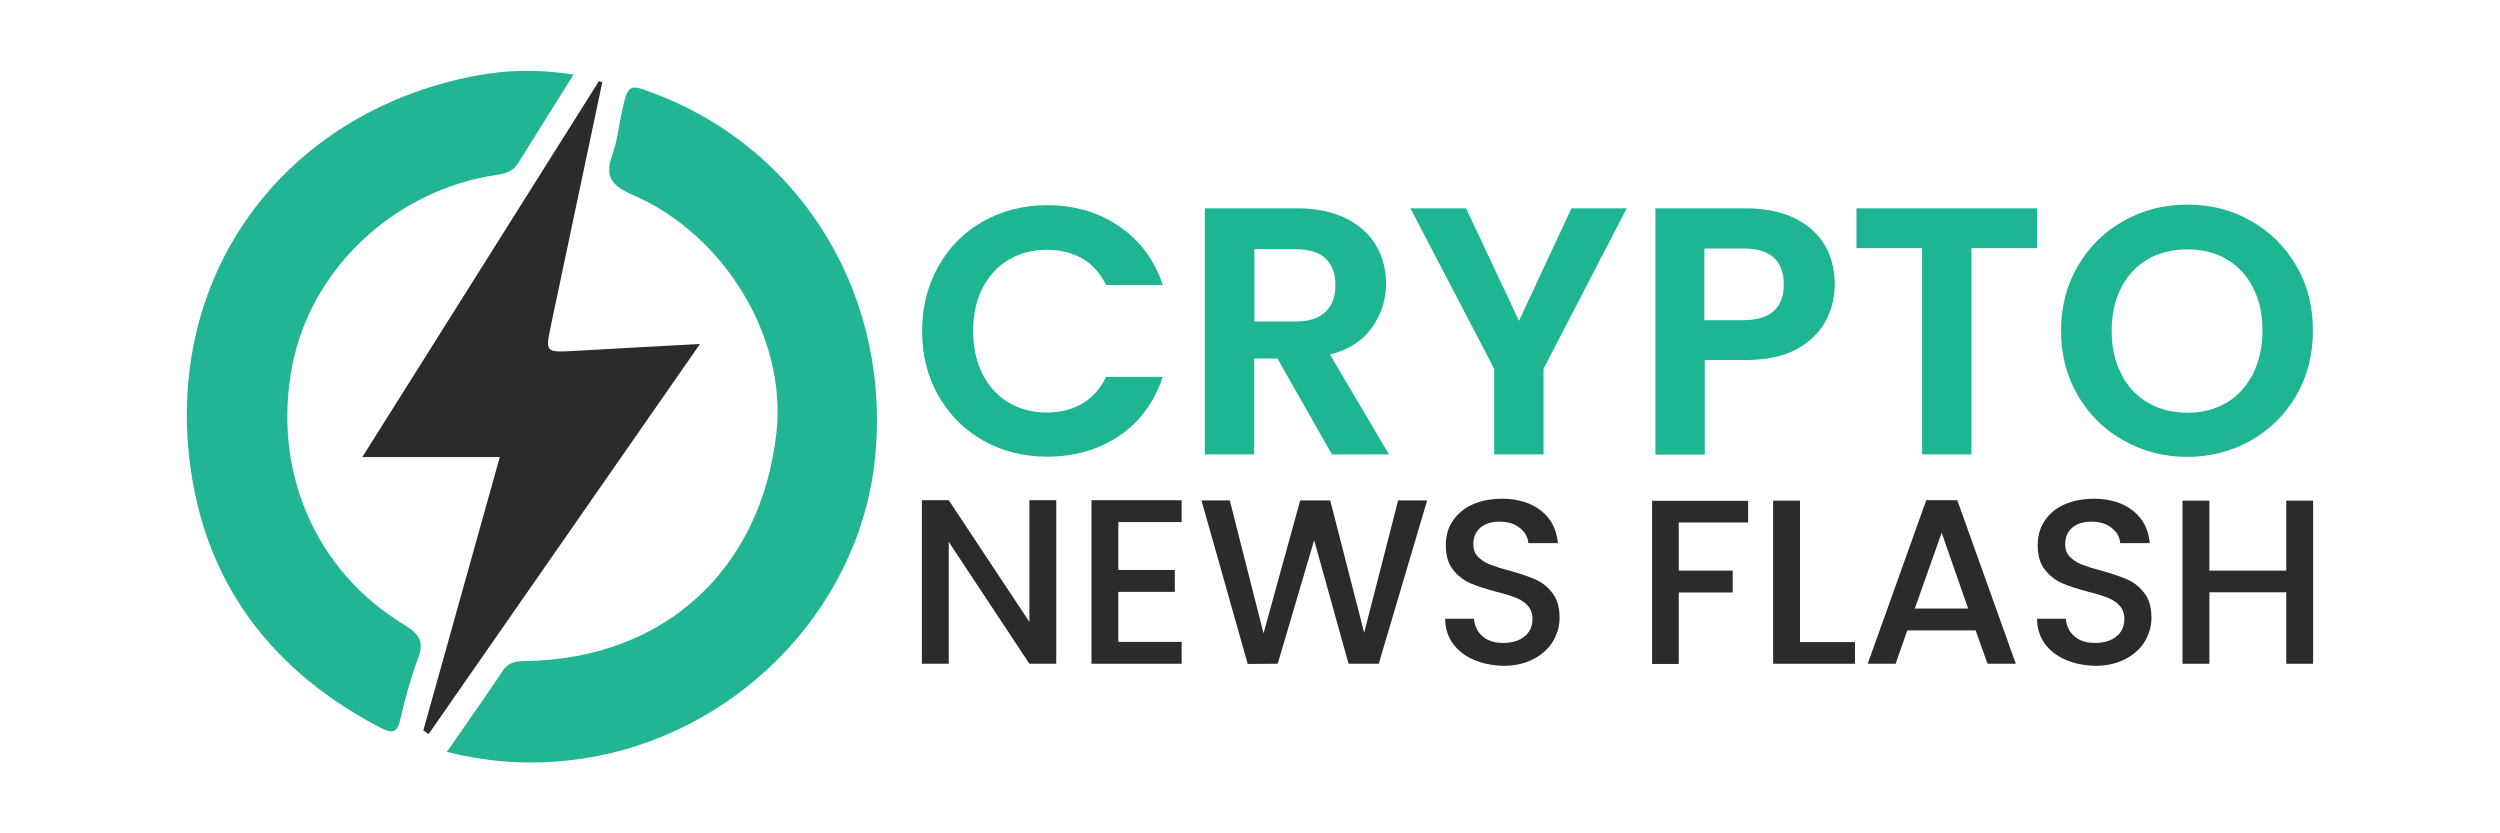 <?xml version="1.0" encoding="utf-8"?>
<!-- Generator: Adobe Illustrator 26.2.1, SVG Export Plug-In . SVG Version: 6.00 Build 0)  -->
<svg version="1.1" id="Layer_1" xmlns="http://www.w3.org/2000/svg" xmlns:xlink="http://www.w3.org/1999/xlink" x="0px" y="0px"
	 viewBox="0 0 1200 400" style="enable-background:new 0 0 1200 400;" xml:space="preserve">
<style type="text/css">
	.st0{fill:#21B594;}
	.st1{fill:#2B2B2B;}
	.st2{fill:#1EB593;}
</style>
<g>
	<g>
		<path class="st0" d="M214.5,360.9c9.6-13.9,18.4-26.2,26.7-38.8c2.8-4.2,6.2-4.7,10.8-4.8c66.6-0.9,113.4-43.6,120.7-109.8
			c5-45-24.6-94.8-69.1-114C293,89,290.3,84.3,294,74c2.2-6.1,2.9-12.8,4.3-19.3c3.2-14.7,3.2-14.7,16.6-9.5
			c71.5,27.4,114,99.3,104.8,177.4c-8.5,71.5-67.5,130.8-140.5,141.6C257.9,367.3,236.8,366.5,214.5,360.9z"/>
		<path class="st0" d="M275.3,35.8c-9.4,15-18,28.7-26.6,42.5c-2.5,4.1-6.3,5.1-10.7,5.7c-48.4,7.3-88.4,44.6-97.6,90.9
			c-10,50.4,10.5,99,53.8,125.1c7.4,4.5,9.4,8.3,6.4,16.2c-3.5,9.4-6.2,19.2-8.4,29c-1.5,6.7-4,7-9.4,4.2
			c-50.5-26.2-82.8-66.8-91.1-123.1C78,133.3,135.1,54.5,227.5,36.5C242.7,33.5,258.3,33.1,275.3,35.8z"/>
		<path class="st1" d="M203.2,350.6c12.1-43.4,24.3-86.9,36.7-131.2c-22.1,0-43,0-66,0c38.5-61.1,76-120.8,113.6-180.5
			c0.5,0.2,1.1,0.4,1.6,0.6c-8.2,38.7-16.3,77.3-24.5,116c-2.9,13.8-3,13.7,11.6,12.9c18.9-1.1,37.9-2.1,59.8-3.3
			c-44.3,63.7-87.3,125.5-130.3,187.3C205,351.8,204.1,351.2,203.2,350.6z"/>
	</g>
	<g>
		<path class="st2" d="M450.5,127.7c5.2-9.2,12.4-16.4,21.5-21.5c9.1-5.1,19.3-7.7,30.6-7.7c13.2,0,24.8,3.4,34.7,10.2
			c9.9,6.8,16.9,16.1,20.8,28.1h-27.2c-2.7-5.6-6.5-9.9-11.4-12.7c-4.9-2.8-10.6-4.2-17-4.2c-6.9,0-13,1.6-18.4,4.8
			c-5.4,3.2-9.5,7.8-12.5,13.6c-3,5.9-4.5,12.8-4.5,20.6c0,7.8,1.5,14.6,4.5,20.6c3,5.9,7.2,10.5,12.5,13.7
			c5.4,3.2,11.5,4.8,18.4,4.8c6.4,0,12.1-1.4,17-4.3c4.9-2.9,8.7-7.1,11.4-12.8h27.2c-4,12.1-10.9,21.5-20.7,28.2
			c-9.9,6.7-21.5,10.1-34.8,10.1c-11.3,0-21.5-2.6-30.6-7.7c-9.1-5.1-16.2-12.3-21.5-21.4c-5.2-9.1-7.9-19.5-7.9-31.1
			C442.6,147.3,445.3,136.9,450.5,127.7z"/>
		<path class="st2" d="M639.3,218.1l-26.1-46h-11.2v46h-23.7V100h44.3c9.1,0,16.9,1.6,23.4,4.8s11.3,7.6,14.5,13
			c3.2,5.5,4.8,11.6,4.8,18.4c0,7.8-2.3,14.8-6.8,21.1c-4.5,6.3-11.2,10.6-20.1,12.9l28.3,47.9H639.3z M602.1,154.3h19.8
			c6.4,0,11.2-1.5,14.4-4.7c3.2-3.1,4.7-7.4,4.7-12.9c0-5.4-1.6-9.6-4.7-12.6c-3.2-3-8-4.5-14.4-4.5h-19.8V154.3z"/>
		<path class="st2" d="M780.8,100l-39.9,77v41.1h-23.7V177L677,100h26.7l25.4,54l25.2-54H780.8z"/>
		<path class="st2" d="M876.2,154.3c-3,5.5-7.7,10-14,13.4c-6.4,3.4-14.4,5.1-24.1,5.1h-19.8v45.4h-23.7V100H838
			c9.1,0,16.9,1.6,23.4,4.7c6.4,3.2,11.3,7.5,14.5,13c3.2,5.5,4.8,11.8,4.8,18.8C880.7,142.9,879.2,148.8,876.2,154.3z M851.5,149.2
			c3.2-3,4.7-7.2,4.7-12.6c0-11.5-6.4-17.3-19.3-17.3h-18.8v34.4H837C843.5,153.6,848.4,152.1,851.5,149.2z"/>
		<path class="st2" d="M977.8,100v19.1h-31.5v99h-23.7v-99h-31.5V100H977.8z"/>
		<path class="st2" d="M1019.4,211.5c-9.3-5.2-16.6-12.4-22-21.6c-5.4-9.2-8.1-19.6-8.1-31.2c0-11.5,2.7-21.9,8.1-31.1
			c5.4-9.2,12.7-16.4,22-21.6c9.3-5.2,19.4-7.8,30.5-7.8c11.2,0,21.4,2.6,30.5,7.8c9.2,5.2,16.5,12.4,21.8,21.6
			c5.4,9.2,8,19.5,8,31.1c0,11.6-2.7,22-8,31.2c-5.4,9.2-12.7,16.4-21.9,21.6c-9.3,5.2-19.4,7.8-30.5,7.8
			C1038.8,219.3,1028.7,216.7,1019.4,211.5z M1068.7,193.3c5.4-3.2,9.6-7.8,12.7-13.8c3-6,4.6-12.9,4.6-20.8
			c0-7.9-1.5-14.8-4.6-20.7c-3-5.9-7.3-10.5-12.7-13.6c-5.4-3.2-11.7-4.7-18.8-4.7c-7.1,0-13.4,1.6-18.9,4.7
			c-5.5,3.2-9.7,7.7-12.8,13.6c-3,5.9-4.6,12.8-4.6,20.7c0,7.9,1.5,14.8,4.6,20.8c3,6,7.3,10.6,12.8,13.8c5.5,3.2,11.8,4.8,18.9,4.8
			C1057,198.2,1063.3,196.5,1068.7,193.3z"/>
	</g>
	<g>
		<path class="st1" d="M507,318.6h-12.9l-38.7-58.5v58.5h-12.9v-78.5h12.9l38.7,58.4v-58.4H507V318.6z"/>
		<path class="st1" d="M536.8,250.6v23h27.1v10.5h-27.1v24h30.4v10.5h-43.3v-78.5h43.3v10.5H536.8z"/>
		<path class="st1" d="M685,240.3l-23.2,78.3h-14.5l-16.5-59.3l-17.5,59.3l-14.4,0.1l-22.2-78.5h13.6l16.2,63.8l17.6-63.8h14.4
			l16.3,63.5l16.3-63.5H685z"/>
		<path class="st1" d="M707.2,316.6c-4.2-1.8-7.5-4.5-9.9-7.8c-2.4-3.4-3.6-7.3-3.6-11.8h13.8c0.3,3.4,1.6,6.2,4,8.3
			c2.4,2.2,5.7,3.3,10,3.3c4.4,0,7.9-1.1,10.4-3.2c2.5-2.1,3.7-4.9,3.7-8.3c0-2.6-0.8-4.8-2.3-6.4c-1.5-1.7-3.5-2.9-5.7-3.8
			c-2.3-0.9-5.5-1.9-9.5-2.9c-5.1-1.4-9.3-2.7-12.5-4.1c-3.2-1.4-5.9-3.6-8.2-6.5c-2.3-2.9-3.4-6.8-3.4-11.7c0-4.5,1.1-8.5,3.4-11.8
			s5.4-6,9.5-7.8c4.1-1.8,8.8-2.7,14.1-2.7c7.6,0,13.8,1.9,18.7,5.7c4.8,3.8,7.5,9,8.1,15.6h-14.2c-0.2-2.9-1.6-5.3-4.1-7.3
			c-2.5-2-5.7-3-9.8-3c-3.7,0-6.7,0.9-9,2.8c-2.3,1.9-3.5,4.6-3.5,8.1c0,2.4,0.7,4.4,2.2,5.9c1.5,1.5,3.3,2.8,5.6,3.7
			s5.3,1.9,9.2,2.9c5.2,1.4,9.4,2.9,12.7,4.3s6,3.6,8.3,6.6c2.3,3,3.4,6.9,3.4,11.9c0,4-1.1,7.7-3.2,11.3c-2.1,3.5-5.3,6.4-9.4,8.5
			c-4.1,2.1-8.9,3.2-14.5,3.2C716.2,319.4,711.4,318.5,707.2,316.6z"/>
		<path class="st1" d="M839.1,240.3v10.5h-33.3v23.1h25.9v10.5h-25.9v34.3H793v-78.3H839.1z"/>
		<path class="st1" d="M863.9,308.2h26.5v10.4h-39.3v-78.3h12.9V308.2z"/>
		<path class="st1" d="M948.3,302.6h-32.8l-5.6,16h-13.4l28.1-78.5h14.9l28.1,78.5H954L948.3,302.6z M944.7,292.1L932,255.7
			l-12.9,36.4H944.7z"/>
		<path class="st1" d="M991.3,316.6c-4.2-1.8-7.5-4.5-9.9-7.8c-2.4-3.4-3.6-7.3-3.6-11.8h13.8c0.3,3.4,1.6,6.2,4,8.3
			c2.4,2.2,5.7,3.3,10,3.3c4.4,0,7.9-1.1,10.4-3.2c2.5-2.1,3.7-4.9,3.7-8.3c0-2.6-0.8-4.8-2.3-6.4c-1.5-1.7-3.5-2.9-5.7-3.8
			c-2.3-0.9-5.5-1.9-9.5-2.9c-5.1-1.4-9.3-2.7-12.5-4.1c-3.2-1.4-5.9-3.6-8.2-6.5c-2.3-2.9-3.4-6.8-3.4-11.7c0-4.5,1.1-8.5,3.4-11.8
			c2.3-3.4,5.4-6,9.5-7.8c4.1-1.8,8.8-2.7,14.1-2.7c7.6,0,13.8,1.9,18.7,5.7c4.8,3.8,7.5,9,8.1,15.6h-14.2c-0.2-2.9-1.6-5.3-4.1-7.3
			c-2.5-2-5.7-3-9.8-3c-3.7,0-6.7,0.9-9,2.8c-2.3,1.9-3.5,4.6-3.5,8.1c0,2.4,0.7,4.4,2.2,5.9c1.5,1.5,3.3,2.8,5.6,3.7
			c2.3,0.9,5.3,1.9,9.2,2.9c5.2,1.4,9.4,2.9,12.7,4.3c3.3,1.4,6,3.6,8.3,6.6c2.3,3,3.4,6.9,3.4,11.9c0,4-1.1,7.7-3.2,11.3
			c-2.1,3.5-5.3,6.4-9.4,8.5c-4.1,2.1-8.9,3.2-14.5,3.2C1000.2,319.4,995.5,318.5,991.3,316.6z"/>
		<path class="st1" d="M1110.3,240.3v78.3h-12.9v-34.3h-36.9v34.3h-12.9v-78.3h12.9v33.6h36.9v-33.6H1110.3z"/>
	</g>
</g>
</svg>
